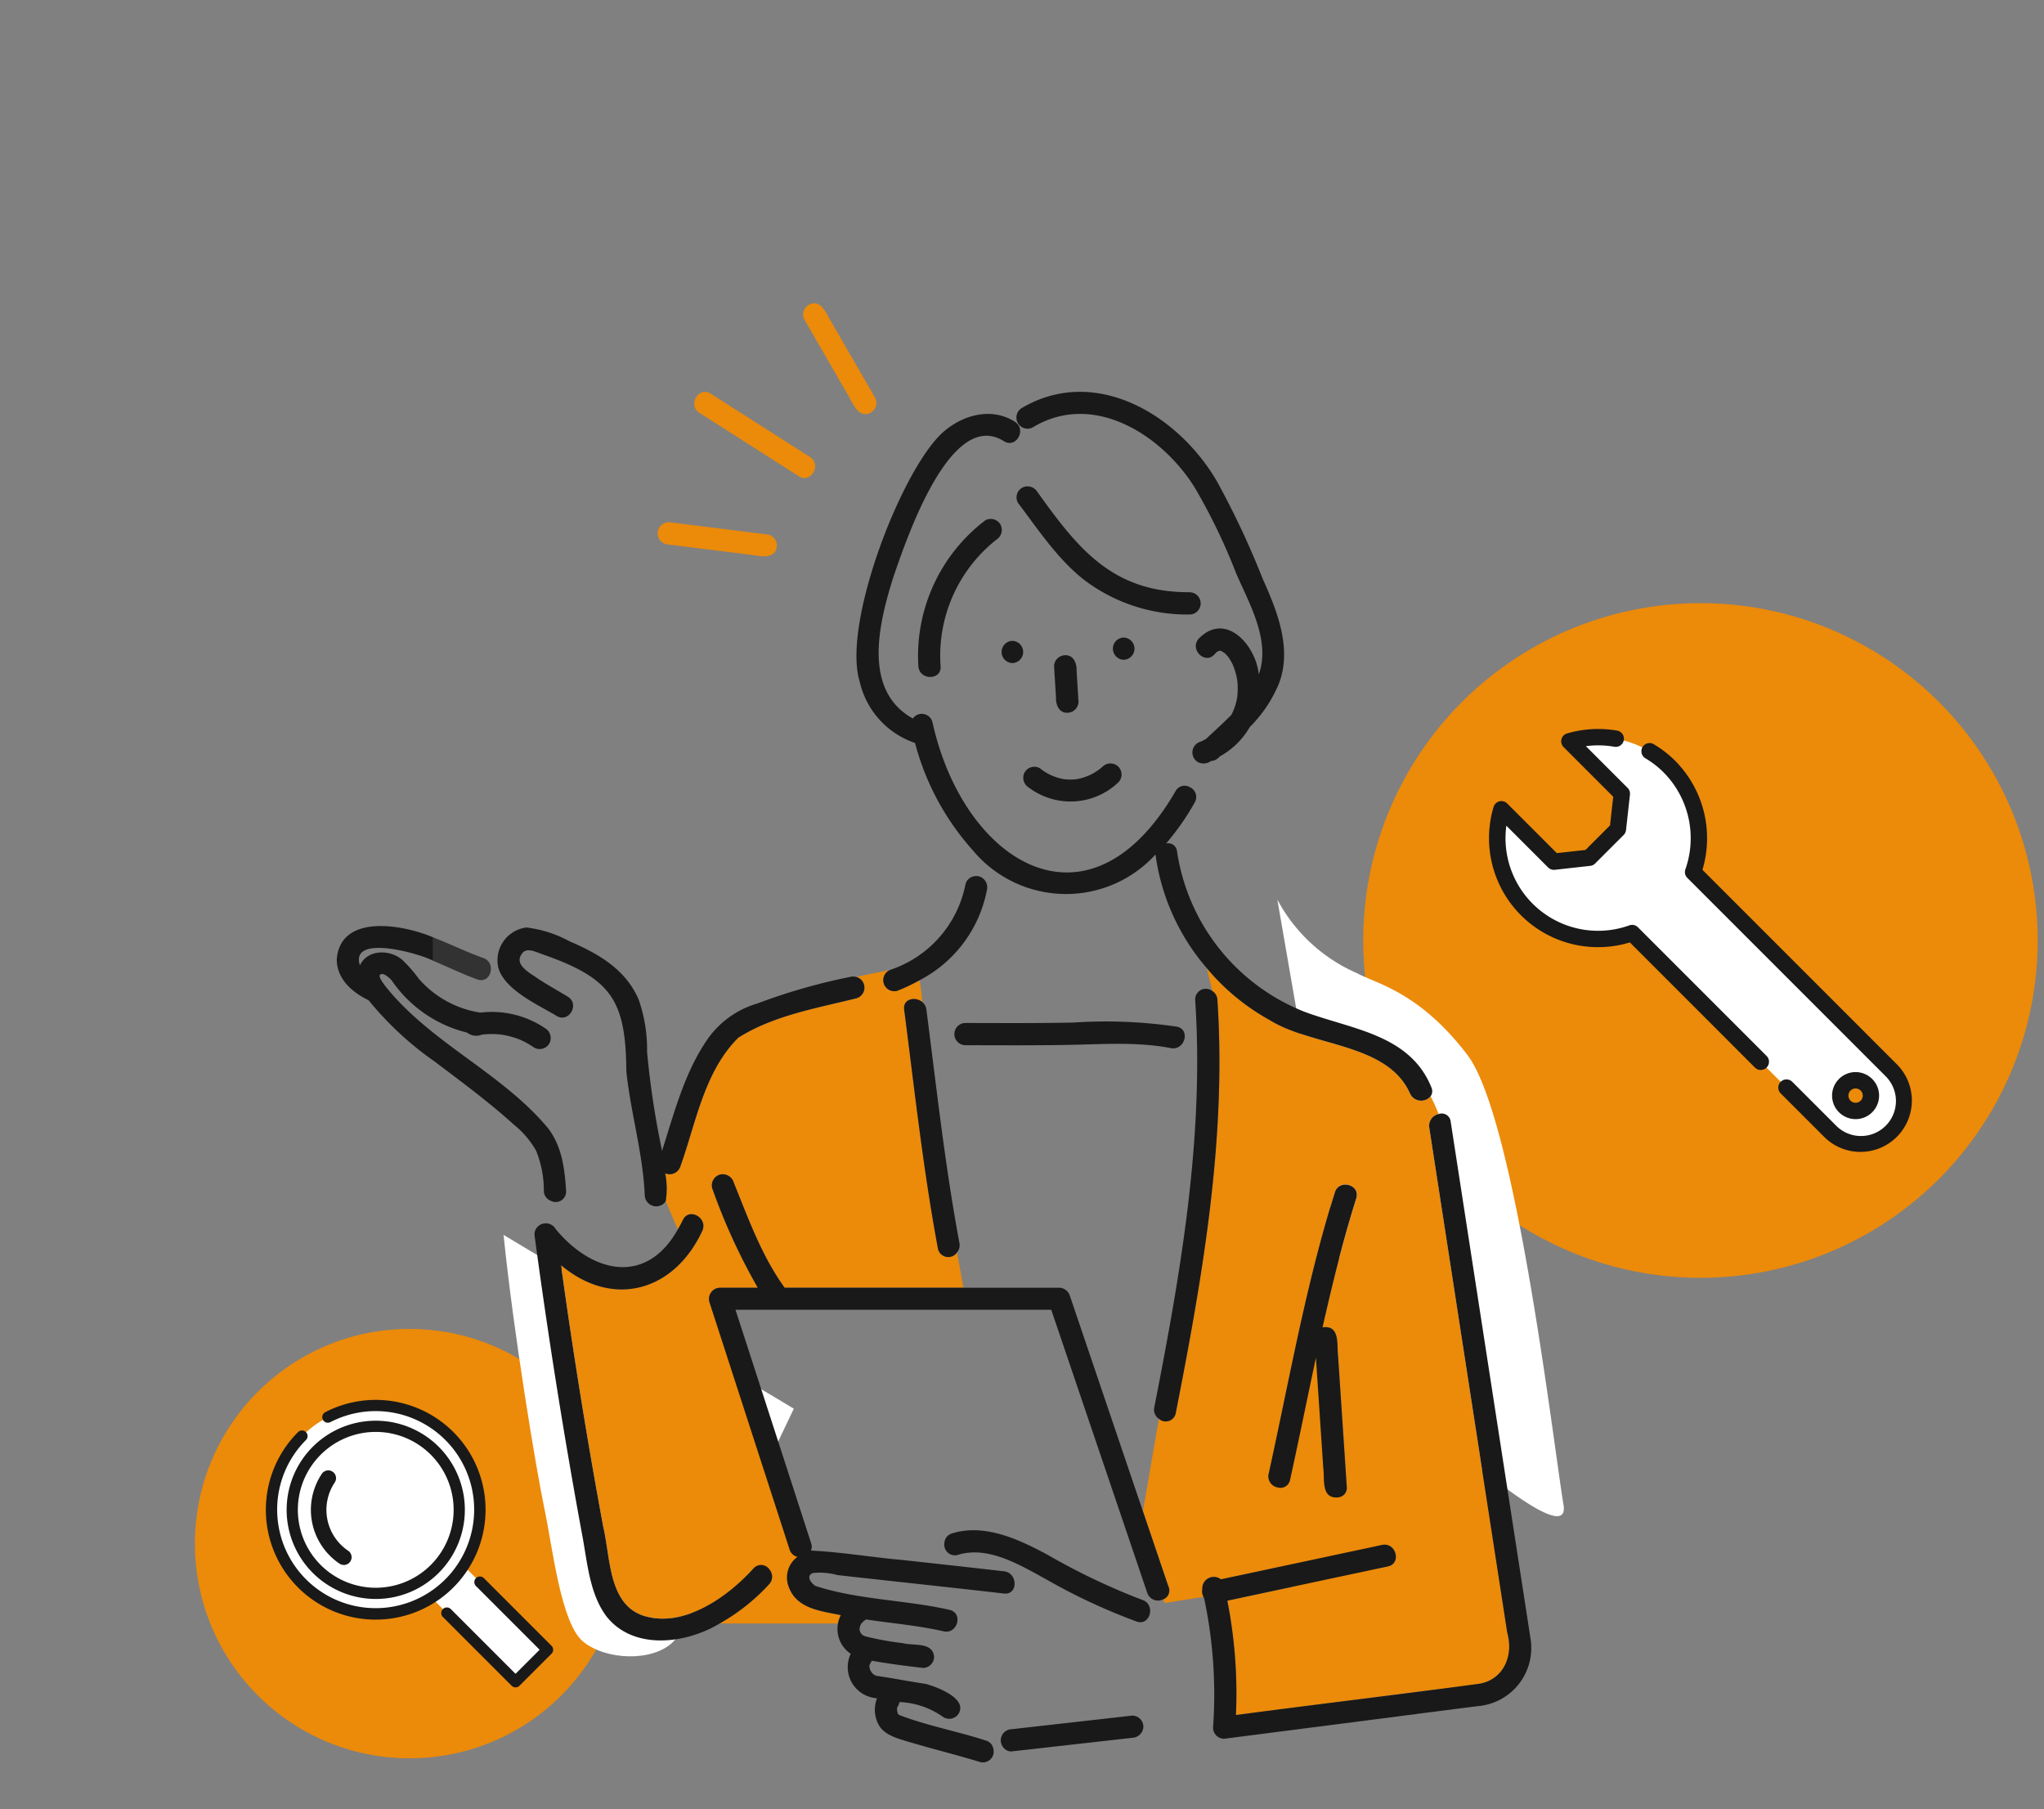<svg xmlns="http://www.w3.org/2000/svg" xmlns:xlink="http://www.w3.org/1999/xlink" width="200" height="177" viewBox="0 0 200 177"><rect x="0" y="0" width="200" height="177" fill="#808080" stroke="none"/><defs><clipPath id="a"><rect width="200" height="177" transform="translate(-2076 897)" fill="#fff"/></clipPath></defs><g transform="translate(2076 -897)" clip-path="url(#a)"><g transform="translate(-2934.928 17)"><g transform="translate(13 13)"><circle cx="21" cy="21" r="21" transform="translate(865 997)" fill="#ec8a09"/><g transform="translate(871.948 1003.94)"><rect width="4.428" height="11.998" transform="translate(15.942 19.088) rotate(-45)" fill="#fff"/><path d="M357.013,598.081a.546.546,0,0,1-.388-.161l-6.72-6.72a.548.548,0,0,1,.775-.775l6.332,6.332,2.356-2.355-6.229-6.229a.548.548,0,0,1,.775-.775l6.617,6.617a.548.548,0,0,1,0,.775L357.4,597.92a.546.546,0,0,1-.388.161" transform="translate(-332.587 -569.961)" fill="#191919"/><path d="M147.078,368.785a10.186,10.186,0,1,1-11.878-1.859,10.2,10.2,0,0,1,11.878,1.859" transform="translate(-129.127 -365.24)" fill="#fff"/><path d="M133.214,379.9a10.745,10.745,0,0,1-7.6-18.343.548.548,0,1,1,.775.775,9.638,9.638,0,1,0,2.406-1.759.548.548,0,1,1-.5-.975,10.747,10.747,0,1,1,4.918,20.3" transform="translate(-122.474 -358.404)" fill="#191919"/><path d="M170.425,394.993a8.174,8.174,0,1,1-11.559,0,8.174,8.174,0,0,1,11.559,0" transform="translate(-153.905 -390.018)" fill="#fff"/><path d="M157.981,402.826a8.718,8.718,0,1,1,6.167-2.551,8.694,8.694,0,0,1-6.167,2.551m0-16.34a7.622,7.622,0,1,0,5.392,2.23,7.6,7.6,0,0,0-5.392-2.23" transform="translate(-147.24 -383.353)" fill="#191919"/><path d="M183.932,458.765a.758.758,0,0,1-.424-.13,6.342,6.342,0,0,1-1.718-8.8.761.761,0,0,1,1.262.85,4.82,4.82,0,0,0,1.306,6.691.761.761,0,0,1-.426,1.392" transform="translate(-176.31 -442.619)" fill="#191919"/></g></g><g transform="translate(138.312 34)"><circle cx="33" cy="33" r="33" transform="translate(854 905)" fill="#ec8a09"/><g transform="translate(866.318 917.32)"><path d="M1620.473,373.091h0a9.908,9.908,0,0,1,2.311,10.307l19.365,19.365a4.223,4.223,0,0,1-5.973,5.973l-19.365-19.365a9.908,9.908,0,0,1-10.307-2.311h0a9.9,9.9,0,0,1-2.477-9.8l5.126,5.126,1.593-.177,1.875-.208,1.06-1.06,1.734-1.734.385-3.468-5.126-5.126a9.9,9.9,0,0,1,9.8,2.476m17.148,31.117a1.5,1.5,0,1,0,2.119,0,1.5,1.5,0,0,0-2.119,0" transform="translate(-1602.82 -369.41)" fill="#fff"/><path d="M1632.924,404.562a5.007,5.007,0,0,1-3.553-1.469l-4.255-4.255a.8.8,0,0,1,1.133-1.133l4.255,4.255a3.423,3.423,0,1,0,4.84-4.84l-19.365-19.365a.8.8,0,0,1-.189-.834,9.141,9.141,0,0,0-2.122-9.473,9.027,9.027,0,0,0-1.789-1.389.8.8,0,0,1,.815-1.379,10.624,10.624,0,0,1,2.107,1.635,10.75,10.75,0,0,1,2.659,10.654l19.017,19.017a5.022,5.022,0,0,1-3.553,8.575m-.481-3.205a2.3,2.3,0,1,1,1.626-.672,2.293,2.293,0,0,1-1.626.672m0-3a.7.7,0,1,0,.493.2.7.7,0,0,0-.493-.2m-9.281-1.809a.8.8,0,0,1-.566-.235l-12.241-12.242a10.664,10.664,0,0,1-13.333-13.249.8.8,0,0,1,1.335-.34l4.854,4.854,2.806-.312,2.4-2.4.312-2.806-4.854-4.854a.8.8,0,0,1,.34-1.335,10.845,10.845,0,0,1,4.9-.276.8.8,0,1,1-.275,1.578,9.223,9.223,0,0,0-2.785-.057l4.083,4.083a.8.8,0,0,1,.229.655l-.385,3.468a.8.8,0,0,1-.229.478l-2.794,2.794a.8.8,0,0,1-.478.23l-3.468.385a.8.8,0,0,1-.655-.229l-4.085-4.085a9.059,9.059,0,0,0,12.041,9.747.8.8,0,0,1,.833.189l12.59,12.589a.8.8,0,0,1-.567,1.367" transform="translate(-1596.582 -363.201)" fill="#191919"/></g></g><path d="M979.6,969a16.1,16.1,0,0,0,7.8,7.2c1.8,1,6.074,1.787,10.8,8s8.4,38,9.4,44-20.2-14.2-20.2-14.2Z" transform="translate(4.312 -1)" fill="#fff"/><path d="M909.2,1008.8c1,9.8,3.2,23,4,26.8s1.6,11.2,3.8,13,6.8,2,8.8,0,11.8-22.8,11.8-22.8Z" transform="translate(-1 -8)" fill="#fff"/><g transform="translate(13.431 9.622)"><path d="M72.457,191.566l.01-.028c-.044.076-.033.066-.01.028" transform="translate(857.209 837.854)" fill="#6ec878"/><path d="M72.355,191.984a.216.216,0,0,0,.015-.032c0-.013,0-.017,0-.028a.228.228,0,0,1-.018.059" transform="translate(857.233 837.74)" fill="#6ec878"/><path d="M72.378,192.16l0-.016c0,.077,0,.062,0,.016" transform="translate(857.227 837.676)" fill="#6ec878"/><path d="M124.656,60.7c-.006-.053-.025-.16,0,0" transform="translate(841.9 876.245)" fill="#191919"/><path d="M72.368,192.11a.182.182,0,0,1,0-.02.187.187,0,0,0-.018-.063.3.3,0,0,1,.018.083" transform="translate(857.234 837.71)" fill="#6ec878"/><path d="M72.38,191.9a.486.486,0,0,0,.02-.064c0-.016-.014.006-.02.064" transform="translate(857.226 837.769)" fill="#6ec878"/><path d="M72.646,191.195c.025-.03.071-.075.066-.073a.21.21,0,0,0-.066.073" transform="translate(857.147 837.976)" fill="#6ec878"/><path d="M72.724,192.825c-.031-.03-.072-.071-.071-.06s.034.037.071.06" transform="translate(857.145 837.494)" fill="#6ec878"/><path d="M147.438,166.747q-3.907-25.3-7.816-50.6a1.169,1.169,0,0,1,.922-1.317c-.234-.58-.493-1.159-.787-1.738a1.2,1.2,0,0,1-2.023-.293c-2.218-4.925-9.505-4.554-13.7-7.152a21.657,21.657,0,0,1-6.164-5.063c.148.736.357,1.474.523,2.211a1.059,1.059,0,0,1,.5.854c.909,13.6-1.464,27.148-4.077,40.445a1,1,0,0,1-1.647.549l-1.562,9.04q1.258,3.713,2.518,7.425a.937.937,0,0,1-.563,1.229l.2.325,3.768-.6a1.2,1.2,0,0,1-.11-.764,1.127,1.127,0,0,1,1.818-.949l8.565-1.827c-.329-2.838-2.725-4.76-3-7.162a1.1,1.1,0,0,1-.892-1.327c2.035-9.211,3.643-18.533,6.482-27.546.42-1.333,2.519-.76,2.1.578-1.309,4.156-2.351,8.379-3.3,12.624,1.734-.229,1.376,1.688,1.516,2.857q.425,6.374.85,12.748a.931.931,0,0,1-.91,1.038l.492,5.478,3.863-.824c1.368-.292,1.946,1.806.578,2.1l-15.711,3.352a47.138,47.138,0,0,1,.842,11.187l18.054-2.322c1.948-.25,3.937-.406,5.87-.755a3.545,3.545,0,0,0,2.806-3.8" transform="translate(845.723 864.524)" fill="#ec8a09"/><path d="M140.6,174.651l-1.9-20.184c-1.922,6.362-3.732,12.743-5.711,19.092-.327,1.047-1.577,1.374-2.721,1.2.62,3.839,6.027,6.911,6.771,11.447l7.524-1.138-1.108-8.756c-1.3.078-2.745-.473-2.856-1.658" transform="translate(836.27 842.514)" fill="#ec8a09"/><path d="M59.741,184.57a2.488,2.488,0,0,1,.876-2.871,1.072,1.072,0,0,1-.8-.81l-1.933,2.053a1.078,1.078,0,0,1-.035,1.43,19.527,19.527,0,0,1-4.843,3.843H64.576a3.009,3.009,0,0,1,.286-.816c-1.978-.422-4.349-.606-5.121-2.83" transform="translate(862.905 840.976)" fill="#ec8a09"/><path d="M46.6,120.812a1.122,1.122,0,0,1,1.338.76c1.436,3.546,2.73,7.181,4.988,10.307h17.49l-.618-3.462a1.034,1.034,0,0,1-1.867-.338c-1.447-7.753-2.3-15.6-3.31-23.413-.138-1.066,1.114-1.3,1.782-.729a18.572,18.572,0,0,0-.285-2.131,18.174,18.174,0,0,1-2.174,1.028,1.082,1.082,0,0,1-.666-2.057c-1.054.247-2.2.423-3.327.707a1.083,1.083,0,0,1,.006,2.079c-3.913.973-8.112,1.679-11.568,3.856-3.337,3.316-4.137,8.321-5.67,12.6a1.107,1.107,0,0,1-1.483.669,7.671,7.671,0,0,1,.049,2.742l1.192,2.737c.179-.306.346-.616.5-.928.613-1.26,2.489-.156,1.878,1.1-2.739,5.877-8.717,7.608-13.812,3.333q1.773,12.837,4.13,25.586c.745,3.132.471,7.975,4.4,8.832,3.791.891,7.9-2.063,10.305-4.745.514-.573,2.684,1.1,3.051,1.579l1.932-2.054c-2.608-8.047-6.694-17.564-9.3-25.611a1.1,1.1,0,0,1,1.049-1.377H50.3a59.33,59.33,0,0,1-4.46-9.729,1.1,1.1,0,0,1,.76-1.338" transform="translate(869.348 864.468)" fill="#ec8a09"/><path d="M74.7,198.506c-.1-.031-.072-.014,0,0" transform="translate(856.563 835.816)" fill="#6ec878"/><path d="M73.79,196.881c-.008.012-.016.025-.025.036a.28.28,0,0,1,.02-.023l0-.013" transform="translate(856.819 836.287)" fill="#6ec878"/><path d="M72.479,191.514l.015-.026c0-.013.009-.028,0-.033a.439.439,0,0,1-.019.059" transform="translate(857.197 837.878)" fill="#6ec878"/><path d="M119.345,104.492a1.059,1.059,0,0,0-.5-.855,5.457,5.457,0,0,1-.7,4.886,5.457,5.457,0,0,0,.7-4.886,1.039,1.039,0,0,0-1.675.855c.9,13.419-1.421,26.75-4,39.867a1.081,1.081,0,0,0,.451,1.128l.328-1.9-.328,1.9a1,1,0,0,0,1.647-.55c2.613-13.3,4.986-26.841,4.077-40.445" transform="translate(845.271 863.684)" fill="#191919"/><path d="M83.172,126.514l.551,3.088a1.078,1.078,0,0,0,.231-.916c-1.411-7.562-2.245-15.21-3.232-22.835a1.127,1.127,0,0,0-.393-.729c.1,1.328.107,2.665.107,3.8,0-1.139,0-2.475-.107-3.8-.669-.569-1.92-.336-1.782.729,1.012,7.818,1.863,15.661,3.31,23.414a1.034,1.034,0,0,0,1.867.337Z" transform="translate(855.42 863.282)" fill="#191919"/><path d="M96.784,110.23c3.306-.061,6.629-.312,9.9.319,1.368.264,1.954-1.832.579-2.1a47.781,47.781,0,0,0-10.125-.4c-3.526.071-7.054.048-10.58.041a1.088,1.088,0,0,0,0,2.175c3.409.007,6.819.028,10.228-.034" transform="translate(853.377 862.358)" fill="#191919"/><path d="M111.069,44.217c-7.547.039-10.921-4.214-14.94-9.832A1.125,1.125,0,0,0,94.641,34a1.093,1.093,0,0,0-.39,1.488c1.981,2.607,3.821,5.427,6.414,7.482a16.679,16.679,0,0,0,10.4,3.427,1.088,1.088,0,0,0,0-2.175" transform="translate(850.859 884.093)" fill="#191919"/><path d="M100.607,62.868a1.1,1.1,0,0,0,1.088-1.088l-.187-3.021c.037-.7-.287-1.552-1.115-1.522a1.1,1.1,0,0,0-1.088,1.088l.187,3.021c-.037.7.286,1.552,1.115,1.522" transform="translate(849.33 877.235)" fill="#191919"/><path d="M93.1,55.249a1.088,1.088,0,0,0,0,2.175,1.088,1.088,0,0,0,0-2.175" transform="translate(851.457 877.818)" fill="#191919"/><path d="M108.507,54.79a1.088,1.088,0,0,0,0,2.175,1.088,1.088,0,0,0,0-2.175" transform="translate(846.94 877.953)" fill="#191919"/><path d="M95.562,74.566a6.789,6.789,0,0,0,8.772-.493,1.088,1.088,0,0,0-1.539-1.539,5.118,5.118,0,0,1-2.6,1.232,5.333,5.333,0,0,1-1.153-.006,5.092,5.092,0,0,1-2.378-1.072,1.1,1.1,0,0,0-1.488.39,1.113,1.113,0,0,0,.39,1.488" transform="translate(850.586 872.842)" fill="#191919"/><path d="M85.045,87.838a1.067,1.067,0,0,0-.416-.025,8.932,8.932,0,0,1-1.41,3.07,8.932,8.932,0,0,0,1.41-3.07,1.053,1.053,0,0,0-.922.785,11.077,11.077,0,0,1-7.345,8.375c.364-.086.72-.177,1.055-.289-.335.112-.691.2-1.055.289a1.082,1.082,0,0,0,.665,2.057A17.971,17.971,0,0,0,79.2,98a10.841,10.841,0,0,0-.334-1.317A10.841,10.841,0,0,1,79.2,98a12.613,12.613,0,0,0,6.6-8.825,1.117,1.117,0,0,0-.76-1.338" transform="translate(856.263 868.272)" fill="#191919"/><path d="M135.479,131.262c-2.838,9.013-4.447,18.335-6.481,27.545a1.1,1.1,0,0,0,.891,1.328,4.457,4.457,0,0,1,.866-3.071,4.457,4.457,0,0,0-.866,3.071.956.956,0,0,0,1.206-.749c.877-3.972,1.679-7.965,2.53-11.944q.36,5.4.719,10.792c.145,1.1-.226,2.973,1.388,2.874l-.384-4.283.384,4.283a.932.932,0,0,0,.91-1.038q-.424-6.373-.85-12.747c-.143-1.173.226-3.081-1.516-2.857.948-4.246,1.99-8.468,3.3-12.624.421-1.338-1.678-1.911-2.1-.578" transform="translate(840.632 855.751)" fill="#191919"/><path d="M50.367,169.369l-2.4,2.551,2.4-2.551a.984.984,0,0,0-1.573-.109c-2.409,2.682-6.514,5.636-10.3,4.746-3.928-.858-3.652-5.7-4.4-8.832q-2.358-12.743-4.13-25.586c5.1,4.278,11.072,2.542,13.812-3.333.611-1.253-1.265-2.358-1.879-1.1-.152.312-.318.623-.5.928l.7,1.6-.7-1.6c-3.094,5.534-8.372,4.29-11.95-.014l.469,2.757-.469-2.757a1.112,1.112,0,0,0-2.085.506q1.959,14.642,4.631,29.175c.539,2.733.7,5.873,2.4,8.173h0c2.652,3.393,7.838,2.715,11.161.679a19.573,19.573,0,0,0,4.776-3.806,1.078,1.078,0,0,0,.035-1.43" transform="translate(870.427 854.55)" fill="#191919"/><path d="M118.2,39.12a82.417,82.417,0,0,0-4.537-9.654C109.853,23,101.778,18.139,94.6,22.374a1.089,1.089,0,0,0,1.1,1.879c5.9-3.568,12.646.741,15.858,5.938a58.043,58.043,0,0,1,4.033,8.367c1.284,2.95,3.39,6.567,2.209,9.867-.3-2.9-3.255-6.18-5.872-3.5-.932,1.04.6,2.583,1.539,1.538.071-.081.159-.151.226-.235a1.633,1.633,0,0,0,.2-.114h0c-.125.088-.117.063.036,0l.008,0a.184.184,0,0,1,.04,0c-.021-.008-.008-.011.042,0a.324.324,0,0,0,.1.006.275.275,0,0,1-.058,0,.46.46,0,0,1,.118.048l-.069-.045c.1.069.211.129.316.192a2.816,2.816,0,0,1,.37.382,5.11,5.11,0,0,1,.5.873,6.686,6.686,0,0,1,.4,1.463,7.224,7.224,0,0,1,0,1.549,5.324,5.324,0,0,1-.582,1.8c-.808.825-1.676,1.6-2.477,2.354-.181.095-.356.2-.548.277a1.093,1.093,0,0,0-.136,2.048A8.769,8.769,0,0,1,112.544,56a8.769,8.769,0,0,0-.592,1.052,1.19,1.19,0,0,0,1.162-.151,1.207,1.207,0,0,0,.869-.453,7.577,7.577,0,0,0,2.93-2.866,13.016,13.016,0,0,0,2.869-4.287h0c1.283-3.407-.174-7.046-1.579-10.178m-2.514,9.9c-.025-.16-.006-.053,0,0" transform="translate(850.866 887.924)" fill="#191919"/><path d="M16.5,98.228l2.452.818a1.064,1.064,0,0,0-.7-.737c-1.635-.578-3.253-1.373-4.906-2.018v2.29c1.455.606,2.881,1.313,4.328,1.825.93.329,1.484-.611,1.276-1.36Z" transform="translate(874.537 865.783)" fill="#323232"/><path d="M20.687,114.516C16.3,109.241,9.649,106.375,5.2,101.146c-.182-.219-1.2-1.383-.975-1.646.293-.339,1.005.382,1.142.531a12.516,12.516,0,0,0,7.374,5.111,1.437,1.437,0,0,0,1.436.207l.042-.006a8.081,8.081,0,0,1,1.889,0l.093.015a8.316,8.316,0,0,1,1.748.488,7.967,7.967,0,0,1,1.356.765,1.1,1.1,0,0,0,1.488-.39,1.116,1.116,0,0,0-.39-1.488,9.321,9.321,0,0,0-6.363-1.542A9.985,9.985,0,0,1,8,99.848a13.744,13.744,0,0,0-1.57-1.8C5.225,97,3.027,96.963,2.263,98.567c-1.006-3.116,5.89-1.148,7.168-.446V95.83C6.574,94.606.409,93.441,0,97.93c-.035,1.942,1.5,3.279,3.113,4.05a31.773,31.773,0,0,0,6.461,5.995v-.18l-.286-.286.286.286v0l.143.143-.143-.143v.18c2.651,2.007,5.316,3.961,7.782,6.2a8.84,8.84,0,0,1,2.146,2.522,10.361,10.361,0,0,1,.76,3.954,1.061,1.061,0,0,0,.69.956l-.2-1.2.2,1.2a1.018,1.018,0,0,0,1.486-.956c-.132-2.17-.4-4.354-1.751-6.131" transform="translate(878.45 866.243)" fill="#191919"/><path d="M57.364,99.765a9.133,9.133,0,0,0-2.868,1.18,9.133,9.133,0,0,1,2.868-1.18,1.085,1.085,0,0,0-.572-.018,58.035,58.035,0,0,0-9.146,2.616,9.048,9.048,0,0,0-5.029,3.747c-2.125,3.192-3.108,7.022-4.272,10.654a84.208,84.208,0,0,1-1.467-9.678,14.741,14.741,0,0,0-.818-5.1c-1.251-2.953-3.93-4.5-6.741-5.7a11.828,11.828,0,0,0-4.238-1.365,3.23,3.23,0,0,0-2.742,3.988l1.486.495-1.486-.495c.665,2.18,3.981,3.619,5.685,4.661,1.2.732,2.292-1.148,1.1-1.879-1.021-.624-2.079-1.19-3.068-1.867-.617-.421-1.944-1.151-1.592-2.033.422-1.06,1.323-.551,2.154-.259C33.4,99.9,34.794,102.01,34.851,109c.425,4.089,1.637,8.03,1.8,12.151a1.124,1.124,0,0,0,2.048.559l-.546-1.254.546,1.254a7.667,7.667,0,0,0-.049-2.741,1.107,1.107,0,0,0,1.483-.669c1.532-4.279,2.333-9.286,5.67-12.6,3.456-2.178,7.654-2.884,11.568-3.858a1.083,1.083,0,0,0-.006-2.078" transform="translate(871.933 866.186)" fill="#191919"/><path d="M127.086,88.809a17.65,17.65,0,0,1,1.039,1.785.866.866,0,0,0,.074-.871c-2.1-5.205-7.852-5.68-12.453-7.41a20.05,20.05,0,0,1-12.434-15.677.867.867,0,0,0-1.074-.767,24.409,24.409,0,0,0,2.808-4.022,1.052,1.052,0,0,0-.5-1.5,12.292,12.292,0,0,1-1.389,3.083,12.292,12.292,0,0,0,1.389-3.083,1,1,0,0,0-1.379.4c-8.534,14.733-20.782,6.95-23.792-6.778a1.074,1.074,0,0,0-1.913-.329c-4.983-2.773-3.3-9.4-1.906-13.835,1.234-3.565,5.554-16.576,10.809-13.3,1.177.765,2.269-1.117,1.1-1.879-2.392-1.556-5.432-.607-7.33,1.276-4.024,4.022-9.59,18.618-7.87,24.145h0a8.281,8.281,0,0,0,5.411,5.986,25.439,25.439,0,0,0,5.677,10.525,4.963,4.963,0,0,0-.5-.962,4.963,4.963,0,0,1,.5.962,11.856,11.856,0,0,0,17.852.387,21.389,21.389,0,0,0,5.035,11.134,8.179,8.179,0,0,1-.182-1.605,8.179,8.179,0,0,0,.182,1.605A21.648,21.648,0,0,0,112.4,83.15c4.19,2.6,11.49,2.235,13.7,7.152a1.2,1.2,0,0,0,2.023.293,17.65,17.65,0,0,0-1.039-1.785" transform="translate(857.354 887.024)" fill="#191919"/><path d="M88.137,40.391a1.123,1.123,0,0,0,.39-1.488,1.1,1.1,0,0,0-1.488-.391A16.662,16.662,0,0,0,80.5,52.781c.1,1.388,2.276,1.4,2.175,0a14.467,14.467,0,0,1,5.465-12.39" transform="translate(854.857 882.773)" fill="#191919"/><path d="M104.138,185.717l-2,.32,2-.32a1.065,1.065,0,0,0-.628-.544,64.874,64.874,0,0,1-9.279-4.417c-2.769-1.486-6.144-3.1-9.358-2.1a1.028,1.028,0,0,0-.752.927,5.766,5.766,0,0,1,.852.212,5.766,5.766,0,0,0-.852-.212,1.043,1.043,0,0,0,1.33,1.172c2.986-.927,6.173,1.054,8.678,2.423a58.654,58.654,0,0,0,8.8,4.1c1.013.353,1.58-.789,1.206-1.553" transform="translate(853.784 841.722)" fill="#191919"/><path d="M72.475,191.527l-.01.028a.278.278,0,0,0,.025-.054l-.015.026" transform="translate(857.201 837.865)" fill="#323232"/><path d="M72.376,191.927a.165.165,0,0,0,.023-.092.489.489,0,0,1-.02.064c0,.011,0,.013,0,.028" transform="translate(857.227 837.767)" fill="#323232"/><path d="M72.378,192.152a.336.336,0,0,0,0-.036.184.184,0,0,0,0,.02l0,.016" transform="translate(857.227 837.684)" fill="#323232"/><path d="M78.419,194.008c.093.012.122.013,0,0" transform="translate(855.455 837.129)" fill="#323232"/><path d="M104.792,204,93,205.33a1.091,1.091,0,0,0-.747,1.872l1-.036-1,.036a.905.905,0,0,0,.747.3l11.792-1.33a1.143,1.143,0,0,0,1.071-.918l-3.87.047,3.87-.047A1.091,1.091,0,0,0,104.792,204" transform="translate(851.497 834.201)" fill="#191919"/><path d="M151.913,171.912q-3.9-25.221-7.793-50.446a.88.88,0,0,0-1.176-.739c.4,1,.741,2,1.074,3-.334-1-.67-2-1.074-3a1.169,1.169,0,0,0-.922,1.317q3.814,24.691,7.628,49.382c.627,2.144-.254,4.542-2.618,5.014-7.962,1.083-15.955,2.014-23.924,3.077a47.1,47.1,0,0,0-.843-11.187l15.711-3.352c1.368-.292.789-2.39-.578-2.1l-3.863.824.127,1.413-.127-1.413-3.335.712a5.475,5.475,0,0,1,.041.644.71.71,0,0,0,.725-.725.71.71,0,0,1-.725.725,5.475,5.475,0,0,0-.041-.644l-8.565,1.827a1.127,1.127,0,0,0-1.818.949,1.2,1.2,0,0,0,.11.764l3.421-.547-3.421.547a1.148,1.148,0,0,0,.066.128,45.189,45.189,0,0,1,.876,12.662l1.19-.015-1.19.015a1.088,1.088,0,0,0,1.088,1.094l17.1-2.2q3.85-.5,7.7-.99a5.706,5.706,0,0,0,5.152-6.739" transform="translate(843.322 858.629)" fill="#191919"/><path d="M96.5,169.464q-1.259-3.714-2.518-7.426l-.115.667.115-.667L86.84,140.974a1.12,1.12,0,0,0-1.049-.8H76.417l.263,1.472-.263-1.472H58.927c-2.259-3.126-3.552-6.761-4.988-10.307a1.122,1.122,0,0,0-1.338-.76,1.094,1.094,0,0,0-.76,1.338,59.27,59.27,0,0,0,4.46,9.729H52.607a1.1,1.1,0,0,0-1.049,1.377l7.824,24.142.25-.266-.25.266a1.071,1.071,0,0,0,.8.809,2.49,2.49,0,0,0-.876,2.872c.772,2.223,3.144,2.407,5.121,2.83a2.923,2.923,0,0,0,.967,3.781,3.047,3.047,0,0,0,2.573,4.347,3.091,3.091,0,0,0,.051,2.373c.488,1.156,1.761,1.5,2.86,1.835,2.373.717,4.786,1.3,7.156,2.028a1.059,1.059,0,0,0,1.312-1.3l-1.946.069,1.946-.069a1.018,1.018,0,0,0-.734-.8c-2.775-.9-5.691-1.438-8.411-2.472-.054-.036-.132-.089-.178-.122,0-.008-.011-.02-.022-.038-.008-.041-.042-.182-.058-.234s-.012-.211-.009-.327c0,.012.01-.019.011-.07a1.044,1.044,0,0,0,.214-.5,7.915,7.915,0,0,1,4.325,1.494,1.1,1.1,0,0,0,1.488-.391c.822-1.487-2.158-2.585-3.234-2.879-1.661-.245-3.168-.551-4.809-.787-.045-.015-.147-.057-.159-.056a1.716,1.716,0,0,1-.155-.1,2.138,2.138,0,0,0-.168-.162c-.051-.1-.124-.211-.175-.309-.006-.044-.03-.189-.045-.239s0-.1,0-.148c.006-.016.015-.052.025-.093,0,.02.071-.107.013-.042l0-.011a1.525,1.525,0,0,0,.184-.321c1.663.294,3.335.512,5.012.706a1.091,1.091,0,0,0,1.088-1.088c-.124-1.484-2.015-1.059-3.053-1.332l.033,0a29.514,29.514,0,0,1-3.7-.669,1.678,1.678,0,0,1-.28-.134.775.775,0,0,0-.136-.136c-.022-.035-.045-.07-.066-.106s-.076-.206-.033-.047c.049.176-.049-.163-.052-.209,0,.046,0,.061,0-.016a.272.272,0,0,0-.018-.083.188.188,0,0,1,.018.063c0-.035,0-.072,0-.107a.207.207,0,0,1-.015.031.231.231,0,0,0,.018-.059c.006-.059.016-.08.02-.064a1.25,1.25,0,0,1,.025-.139l.016-.043c-.023.038-.034.048.01-.028a.439.439,0,0,0,.019-.059s0,.019,0,.032c.025-.044.056-.115.092-.175.1-.067.174-.185.273-.257-.03.028-.047.044-.059.053.051-.045.163-.115.221-.172,2.535.379,5.1.592,7.6,1.162,1.363.31,1.945-1.787.578-2.1-4.324-.982-8.893-.967-13.118-2.339-.428-.271-.968-.974-.252-1.264a6.483,6.483,0,0,1,2.4.2c5.431.611,10.866,1.181,16.3,1.806,1.389.16,1.377-2.017,0-2.175-3.351-.385-6.7-.751-10.057-1.118-.686.717.025,1.427.743,1.427-.717,0-1.429-.71-.743-1.427-2.933-.258-5.9-.77-8.828-.908a.979.979,0,0,0,.018-.708q-3.7-11.426-7.406-22.851H85.013q4.7,13.846,9.393,27.692a1.118,1.118,0,0,0,1.534.65l-.495-.825.495.825a.936.936,0,0,0,.563-1.228M67.923,178.15c-.072-.014-.1-.031,0,0M67.264,177l0,.013-.021.023c.009-.011.016-.024.025-.036m-.74-2.848c-.036-.023-.067-.045-.07-.06s.039.03.07.06m-.009-1.222s-.04.043-.066.073a.211.211,0,0,1,.066-.073" transform="translate(863.345 856.172)" fill="#191919"/><path d="M64.457,9.134c.457.76.94,2.1,2.068,1.6a1.1,1.1,0,0,0,.526-1.446Q64.862,5.5,62.674,1.71c-.458-.76-.941-2.1-2.068-1.6a1.1,1.1,0,0,0-.526,1.446l4.377,7.581" transform="translate(864.1 900.044)" fill="#ec8a09"/><path d="M45.415,14.314l9.723,6.2c1.184.755,2.276-1.127,1.1-1.879l-9.722-6.2c-1.185-.755-2.277,1.127-1.1,1.879" transform="translate(868.516 896.449)" fill="#ec8a09"/><path d="M40.726,32.468l8.322,1.037c.872.115,2.209.462,2.448-.733a1.1,1.1,0,0,0-.881-1.262l-9.507-1.185a1.088,1.088,0,0,0-.382,2.142" transform="translate(870.002 891.155)" fill="#ec8a09"/></g></g></g></svg>